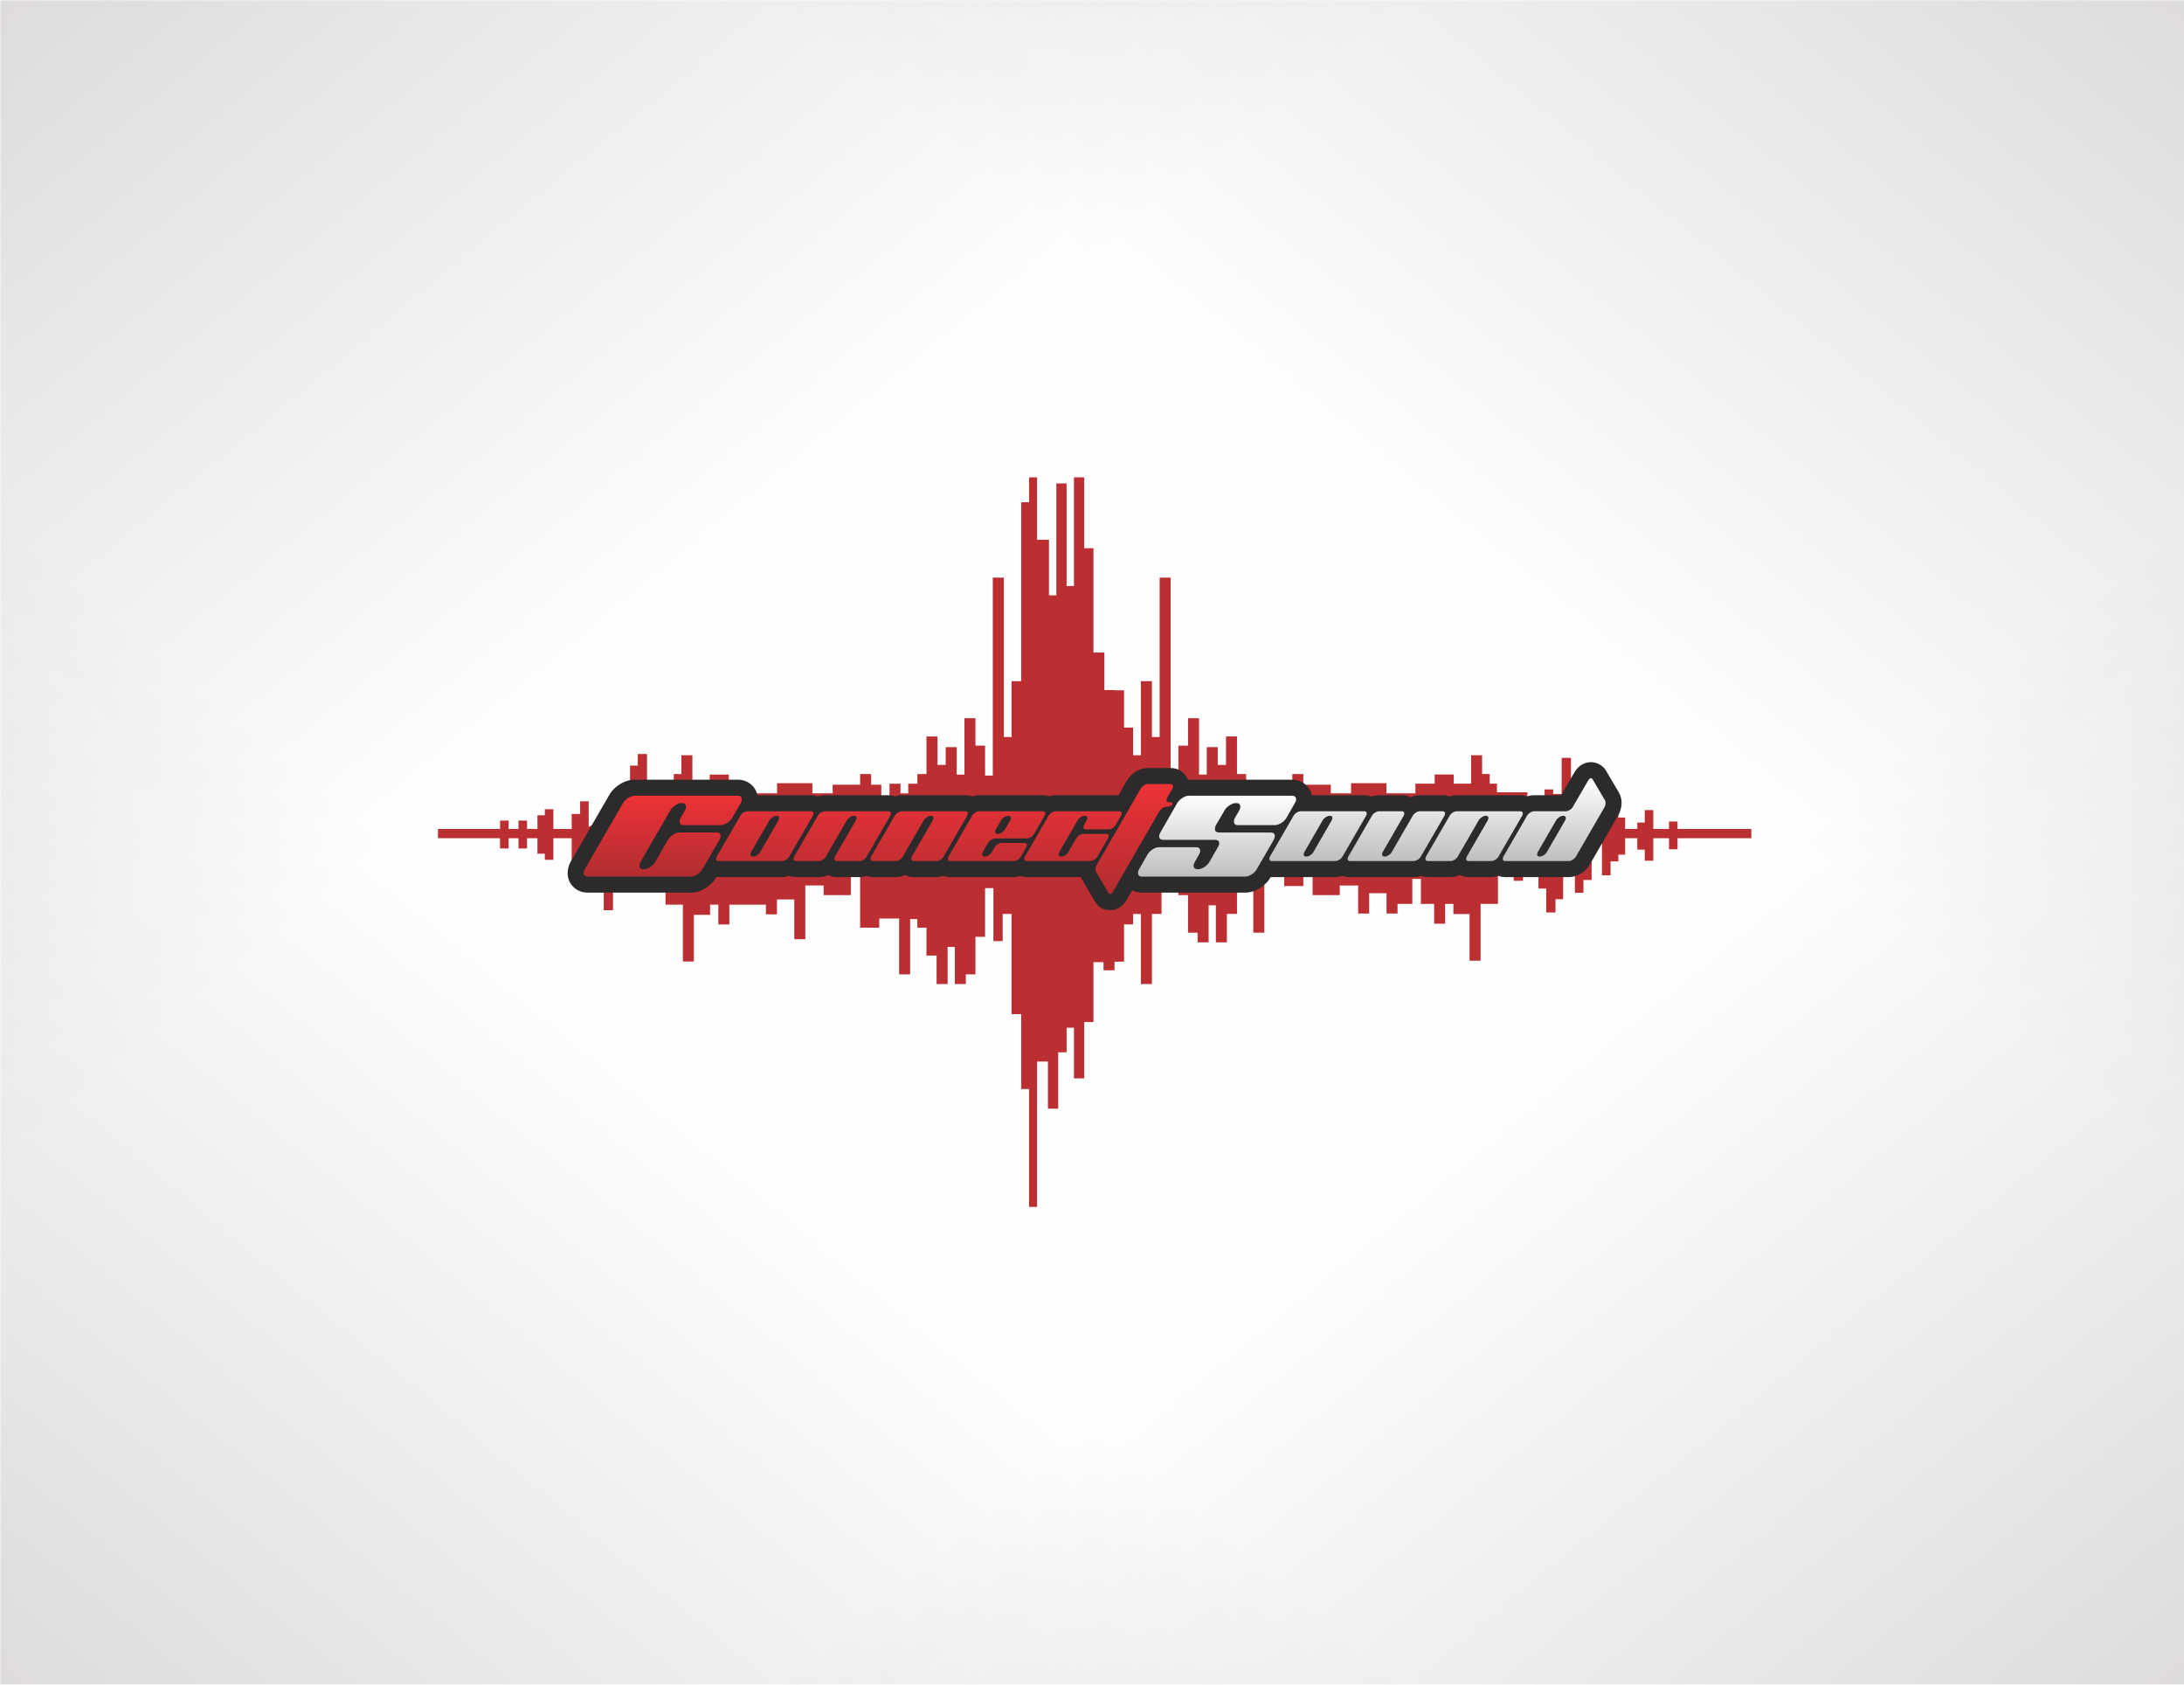 <?xml version="1.0" encoding="UTF-8"?>
<!DOCTYPE svg PUBLIC "-//W3C//DTD SVG 1.1//EN" "http://www.w3.org/Graphics/SVG/1.1/DTD/svg11.dtd">
<!-- Creator: CorelDRAW 2020 (64-Bit) -->
<svg xmlns="http://www.w3.org/2000/svg" xml:space="preserve" width="700px" height="540px" version="1.1" style="shape-rendering:geometricPrecision; text-rendering:geometricPrecision; image-rendering:optimizeQuality; fill-rule:evenodd; clip-rule:evenodd"
viewBox="0 0 698.32 538.7"
 xmlns:xlink="http://www.w3.org/1999/xlink"
 xmlns:xodm="http://www.corel.com/coreldraw/odm/2003">
 <defs>
  <style type="text/css">
   <![CDATA[
    .fil0 {fill:#FEFEFE}
    .fil2 {fill:#BB2E31}
    .fil3 {fill:#2D2A2B}
    .fil1 {fill:#B8B3B1}
    .fil4 {fill:url(#id8);fill-rule:nonzero}
    .fil6 {fill:url(#id9);fill-rule:nonzero}
    .fil5 {fill:url(#id10);fill-rule:nonzero}
    .fil7 {fill:url(#id11);fill-rule:nonzero}
   ]]>
  </style>
     <mask id="id0">
  <linearGradient id="id1" gradientUnits="userSpaceOnUse" x1="-234.82" y1="-255.75" x2="169.21" y2="233.54">
   <stop offset="0" style="stop-opacity:1; stop-color:white"/>
   <stop offset="1" style="stop-opacity:0; stop-color:white"/>
  </linearGradient>
      <rect style="fill:url(#id1)" x="-1.18" y="-1.18" width="700.68" height="541.06"/>
     </mask>
     <mask id="id2">
  <linearGradient id="id3" gradientUnits="userSpaceOnUse" x1="933.14" y1="-255.75" x2="529.11" y2="233.54">
   <stop offset="0" style="stop-opacity:1; stop-color:white"/>
   <stop offset="1" style="stop-opacity:0; stop-color:white"/>
  </linearGradient>
      <rect style="fill:url(#id3)" x="-1.18" y="-1.18" width="700.68" height="541.06"/>
     </mask>
     <mask id="id4">
  <linearGradient id="id5" gradientUnits="userSpaceOnUse" x1="-234.82" y1="794.45" x2="169.21" y2="305.16">
   <stop offset="0" style="stop-opacity:1; stop-color:white"/>
   <stop offset="1" style="stop-opacity:0; stop-color:white"/>
  </linearGradient>
      <rect style="fill:url(#id5)" x="-1.18" y="-1.18" width="700.68" height="541.06"/>
     </mask>
     <mask id="id6">
  <linearGradient id="id7" gradientUnits="userSpaceOnUse" x1="933.14" y1="794.45" x2="529.11" y2="305.16">
   <stop offset="0" style="stop-opacity:1; stop-color:white"/>
   <stop offset="1" style="stop-opacity:0; stop-color:white"/>
  </linearGradient>
      <rect style="fill:url(#id7)" x="-1.18" y="-1.18" width="700.68" height="541.06"/>
     </mask>
  <linearGradient id="id8" gradientUnits="userSpaceOnUse" x1="302.04" y1="250.72" x2="302.04" y2="285.91">
   <stop offset="0" style="stop-opacity:1; stop-color:#ED3237"/>
   <stop offset="1" style="stop-opacity:1; stop-color:#B22D30"/>
  </linearGradient>
  <linearGradient id="id9" gradientUnits="userSpaceOnUse" x1="459.62" y1="248.85" x2="459.62" y2="275.35">
   <stop offset="0" style="stop-opacity:1; stop-color:#FEFEFE"/>
   <stop offset="1" style="stop-opacity:1; stop-color:#BDBFC1"/>
  </linearGradient>
  <linearGradient id="id10" gradientUnits="userSpaceOnUse" xlink:href="#id8" x1="211.91" y1="254.45" x2="211.91" y2="280.31">
  </linearGradient>
  <linearGradient id="id11" gradientUnits="userSpaceOnUse" xlink:href="#id9" x1="389.15" y1="254.45" x2="389.15" y2="280.31">
  </linearGradient>
 </defs>
 <g id="Layer_x0020_1">
  <g id="_1947985799568">
   <rect class="fil0" width="698.32" height="538.7"/>
   <g>
    <polygon class="fil1" style="mask:url(#id0)" points="0,0 698.32,0 698.32,538.7 0,538.7 "/>
    <polygon class="fil1" style="mask:url(#id2)" points="698.32,0 0,0 0,538.7 698.32,538.7 "/>
    <polygon class="fil1" style="mask:url(#id4)" points="0,538.7 698.32,538.7 698.32,0 0,0 "/>
    <polygon class="fil1" style="mask:url(#id6)" points="698.32,538.7 0,538.7 0,0 698.32,0 "/>
   </g>
  </g>
  <g id="_1947985811808">
   <path class="fil2" d="M331.59 152.64l0 19.97 3.81 0 0 17.75 2.36 0 0 -35.77 3.28 0 0 32.81 2.35 0 0 -34.76 3.28 0 0 22.66 2.95 0 0 33.35 3.49 0 0 12.01 3.25 0 0 0.09 3.05 0 0 11.91 2.89 0 0 8.85 2.5 0 0 -23.7 3.52 0 0 17.86 2.47 0 0 -50.97 3.52 0 0 63.3 2.47 0 0 -9.57 3.08 0 0 -8.77 3.52 0 0 18.02 2.47 0 0 -8.77 3.52 0 0 5.68 2.63 0 0 -9.09 3.52 0 0 12.02 2.91 0 0 3.08 2.92 0 0 3.09 2.47 0 0 -3.09 3.52 0 0 5.84 2.63 0 0 -5.51 3.24 0 0 -3.41 3.52 0 0 3.41 8.79 0 0 2.76 6.48 0 0 -3.25 11.29 0 0 3.25 9.27 0 0 -3.09 6.16 0 0 -2.92 6.1 0 0 2.92 5.55 0 0 -9.09 3.52 0 0 6 2.43 0 0 3.09 2.32 0 0 2.76 9.72 0 0 3.54 5.51 1.77 0 -6.23 2.74 0 0 1.48 2.72 0 0 -11.57 2.97 0 0 18.05 -2.16 0 0 0.29 11.87 3.82 0 0.57 0.21 0 0 -1.36 2.51 0 0 -4.44 2.73 0 0 2.16 2.17 0 0 3.64 3.88 0 0 -2.04 2.39 0 0 -3.99 2.73 0 0 6.03 5.02 0 0 -2.38 2.73 0 0 2.38 23.59 0 0 2.96 -23.59 0 0 3.55 -2.73 0 0 -3.55 -5.02 0 0 7.19 -2.73 0 0 -3.53 -2.39 0 0 -3.66 -3.88 0 0 5.26 -2.17 0 0 2.16 -2.5 0 0 4.45 -2.74 0 0 -11.87 -3.31 0 0 13.35 -2.62 0 0 4.1 -2.73 0 0 -16.18 2.62 0 0 -1.27 -6.04 0 0 2.06 -4.33 0 0 -1.48 -0.93 0 0 5.13 2.18 0 0 -2.39 2.74 0 0 16.18 -2.45 0 0 4.25 -2.96 0 0 -7.66 -2.48 0 0 -16.09 -3.55 0 0 2.19 -1.39 -0.25 0 11.68 -2.97 0 0 -2.27 -5.04 -0.89 0 10.54 -5.55 0 0 18.17 -3.53 0 0 -14.93 -5.17 0 0 -3.24 -2.64 0 0 6.33 -3.52 0 0 -6.33 -4.23 0 0 -7.99 -2.74 0 0 7.99 -4.73 0 0 3.08 -3.52 0 0 -6.5 -5.55 0 0 6.5 -3.52 0 0 -8.96 -5.87 -0.01 0 3.09 -8.7 0 0 -5.84 -2.96 0 0 2.92 -6.1 0 0 -2.92 -0.22 0 -0.44 0 -2.63 0 -0.45 0 -2.63 0 0 17.85 -3.52 0 0 -17.69 -2.31 0 0 2.76 -2.91 0 0 8.92 -3.24 0 0 9.1 -3.52 0 0 -11.85 -2.31 0 0 11.85 -3.52 0 0 -3.09 -3.07 0 0 -12.01 -3.08 0 0 -2.76 -2.47 0 -0.61 0 -2.31 0 0 8.76 -3.07 0 0 22.42 -3.52 0 0 -22.4 -2.5 0 0 3.34 -2.89 0 0 11.91 -3.05 0 0 2.76 -3.52 0 0 -2.61 -3.22 0 0 19.16 -2.95 0 0 18.02 -3.28 0 0 -16.2 -2.35 0 0 7.86 -2.69 0 0 18.02 -3.28 0 0 -15.06 -3.48 0 0 46.48 -2.54 0 0 -37.7 -2.54 0 0 -23.95 -3.08 0 0 -32.05 -2.83 0 0 8.7 -2.97 0 0 -16.94 -2.66 0 0 15.56 -3.08 0 0 12.01 -3.07 0 0 3.09 -3.52 0 0 -11.85 -2.31 0 0 11.85 -3.52 0 0 -9.09 -3.24 0 0 -8.93 -2.91 0 0 -2.76 -2.31 0 0 17.69 -3.52 0 0 -17.85 -2.63 0 -0.45 0 -2.63 0 -0.44 0 -0.22 0 0 2.92 -6.1 0 0 -16.24 -2.97 0 0 5.84 -8.69 0 0 -3.09 -5.87 0 0 17.18 -3.52 0 0 -12.71 -5.55 0 0 4.76 -3.52 0 0 -3.09 -11.7 0 0 6.33 -3.52 0 0 -6.33 -2.64 0 0 3.25 -5.18 0 0 14.93 -3.52 0 0 -18.18 -5.55 0 0 -8.9 -9.4 -10.16 0 -2.19 -15.16 0 0 4.38 -2.7 0 0 4.04 -2.74 0 0 -8.42 -5.85 0 0 6.91 -2.74 0 0 -1.95 -2.36 0 0 -4.96 -3.32 0 0 3.27 -2.74 0 0 -3.27 -3.16 0 0 3.27 -2.74 0 0 -3.27 -19.85 0 0 -2.96 19.85 0 0 -2.69 2.74 0 0 2.69 3.16 0 0 -2.69 2.74 0 0 2.69 3.32 0 0 -4.37 2.36 0 0 -1.95 2.74 0 0 6.32 5.85 0 0 -4.8 2.7 0 0 -4.05 2.74 0 0 8.17 13.22 -6.54 0 -13.04 2.47 0 0 -3.7 2.96 0 0 12.24 6.23 0 0 -2.76 2.32 0 0 -3.09 2.43 0 0 -6 3.52 0 0 9.09 5.55 0 0 -2.92 6.1 0 0 2.92 6.16 0 0 3.09 9.27 0 0 -3.25 11.29 0 0 3.25 6.48 0 0 -2.76 8.79 0 0 -3.41 3.52 0 0 3.41 3.24 0 0 5.51 2.63 0 0 -5.84 3.52 0 0 3.09 2.47 0 0 -3.09 2.92 0 0 -3.08 2.91 0 0 -12.02 3.52 0 0 9.09 2.63 0 0 -5.68 3.52 0 0 8.77 2.47 0 0 -18.02 3.52 0 0 8.77 3.08 0 0 9.57 2.47 0 0 -63.3 3.52 0 0 50.97 2.47 0 0 -17.86 3.08 0 0 -57.21 2.54 0 0 -7.96 2.54 0zm-138.55 120.37l2.97 0 0 18.04 -2.97 0 0 -18.04z"/>
   <g>
    <path class="fil3" d="M229.81 280.48c-0.25,0 -0.49,-0.02 -0.74,-0.04 -0.4,0.72 -0.9,1.4 -1.51,2.01 -0.57,0.58 -1.2,1.09 -1.9,1.52 -1.57,0.98 -3.15,1.47 -4.74,1.47l-32.92 0c-1.7,0 -3.16,-0.51 -4.35,-1.53 -1.43,-1.23 -2.15,-2.82 -2.15,-4.77 0,-0.63 0.11,-1.29 0.31,-1.99 0.17,-0.57 0.39,-1.1 0.66,-1.61l0.08 -0.14 12.19 -21.06 0 0c0.4,-0.73 0.9,-1.41 1.52,-2.03 0.57,-0.58 1.2,-1.09 1.9,-1.52 0.7,-0.44 1.43,-0.78 2.17,-1.03l0 0c0.88,-0.29 1.75,-0.44 2.61,-0.44l32.92 0c1.72,0 3.18,0.54 4.38,1.6 1.04,0.93 1.69,2.05 1.95,3.37l17.11 0c0.79,0 1.52,0.13 2.19,0.38l0.05 -0.02 0.02 0c0.74,-0.24 1.48,-0.36 2.21,-0.36l20.28 0c0.76,0 1.47,0.12 2.13,0.36 0.73,-0.24 1.46,-0.36 2.18,-0.36l20.28 0c0.79,0 1.52,0.12 2.2,0.38l0.05 -0.02c0.74,-0.24 1.48,-0.36 2.22,-0.36l20.28 0c0.74,0 1.42,0.11 2.06,0.33 0.71,-0.22 1.41,-0.33 2.11,-0.33l20.08 0 2.63 -4.58 -0.01 0c0.34,-0.61 0.76,-1.17 1.26,-1.68 0.47,-0.47 0.98,-0.88 1.54,-1.23 0.58,-0.37 1.17,-0.65 1.76,-0.84l0.02 0c0.74,-0.24 1.48,-0.36 2.2,-0.36l7.25 0c1.55,0 2.88,0.49 3.99,1.48 0.74,0.65 1.26,1.4 1.58,2.25 0.09,0 0.18,-0.01 0.28,-0.01l32.91 0c1.71,0 3.16,0.52 4.36,1.54 1.08,0.93 1.76,2.07 2.02,3.43l16.77 0c0.84,0 1.62,0.14 2.33,0.44 0.07,-0.03 0.14,-0.05 0.21,-0.08l0.02 0c0.74,-0.24 1.48,-0.36 2.2,-0.36l7.25 0c1.03,0 1.97,0.22 2.81,0.66 0.25,-0.11 0.51,-0.21 0.76,-0.3l0.02 0c0.74,-0.24 1.47,-0.36 2.2,-0.36l7.25 0c0.8,0 1.55,0.13 2.23,0.4l0.1 -0.04 0.02 0c0.74,-0.24 1.48,-0.36 2.2,-0.36l20.28 0c0.79,0 1.52,0.12 2.2,0.38l0.05 -0.02c0.74,-0.24 1.48,-0.36 2.22,-0.36l8.61 0 4.2 -7.22c0.45,-0.78 0.99,-1.43 1.6,-1.95 1.11,-0.93 2.37,-1.4 3.76,-1.4 1.02,0 1.98,0.27 2.87,0.81 0.76,0.46 1.38,1.04 1.85,1.75l0.14 0.26 3.99 6.78 0 0c0.62,1.02 0.93,2.17 0.93,3.44 0,0.64 -0.1,1.31 -0.28,2 -0.18,0.71 -0.44,1.35 -0.77,1.93l-0.02 0.02 -9.05 15.65 0 0.01c-0.33,0.6 -0.76,1.16 -1.26,1.67 -0.47,0.48 -0.98,0.89 -1.54,1.23 -0.54,0.34 -1.12,0.62 -1.73,0.82 -0.76,0.26 -1.5,0.39 -2.22,0.39l-20.28 0c-0.81,0 -1.55,-0.13 -2.24,-0.39l-0.01 0c-0.76,0.26 -1.5,0.39 -2.22,0.39l-7.24 0c-1.05,0 -2,-0.23 -2.86,-0.67 -0.23,0.1 -0.47,0.2 -0.72,0.28 -0.76,0.26 -1.5,0.39 -2.22,0.39l-7.24 0c-0.82,0 -1.58,-0.14 -2.28,-0.41l-0.06 0.02c-0.76,0.26 -1.5,0.39 -2.22,0.39l-20.28 0c-0.99,0 -1.87,-0.12 -2.61,-0.37 -0.74,0.25 -1.46,0.37 -2.16,0.37l-20.28 0c-0.14,0 -0.28,-0.01 -0.41,-0.01 -0.4,0.71 -0.9,1.38 -1.5,1.98 -0.57,0.58 -1.2,1.09 -1.9,1.52 -1.57,0.98 -3.17,1.47 -4.79,1.47l-32.92 0c-1.18,0 -2.23,-0.25 -3.17,-0.75l-1.72 2.98c-1.29,2.25 -3.09,3.37 -5.39,3.37 -2.1,0 -3.72,-0.93 -4.84,-2.8l-0.02 -0.04 -3.96 -6.76 0 0.01c-0.19,-0.32 -0.35,-0.64 -0.48,-0.97l-17.26 0c-0.75,0 -1.44,-0.11 -2.09,-0.34 -0.71,0.22 -1.4,0.34 -2.07,0.34l-20.28 0c-0.81,0 -1.55,-0.13 -2.24,-0.39l-0.01 0c-0.76,0.26 -1.5,0.39 -2.22,0.39l-7.24 0c-1.05,0 -2.01,-0.23 -2.86,-0.67 -0.23,0.1 -0.47,0.2 -0.72,0.28 -0.76,0.26 -1.5,0.39 -2.22,0.39l-7.24 0c-0.78,0 -1.5,-0.12 -2.17,-0.37 -0.73,0.25 -1.45,0.37 -2.15,0.37l-7.24 0c-1.05,0 -2,-0.23 -2.85,-0.67 -0.24,0.1 -0.48,0.2 -0.72,0.28 -0.77,0.26 -1.51,0.39 -2.23,0.39l-7.24 0c-0.8,0 -1.55,-0.13 -2.23,-0.39l-0.01 0c-0.77,0.26 -1.51,0.39 -2.23,0.39l-20.28 0z"/>
    <g>
     <path class="fil4" d="M239.02 259.42c-0.4,0 -0.83,0.14 -1.29,0.42 -0.45,0.28 -0.79,0.62 -1.01,1.02l-7.54 13.04c-0.14,0.26 -0.21,0.5 -0.21,0.73 0,0.48 0.28,0.72 0.84,0.72l20.28 0c0.39,0 0.8,-0.14 1.26,-0.42 0.45,-0.28 0.79,-0.63 1.01,-1.03l7.54 -13.04c0.14,-0.26 0.21,-0.5 0.21,-0.72 0,-0.48 -0.27,-0.72 -0.81,-0.72l-20.28 0zm4.04 13.03c-0.22,0.41 -0.56,0.75 -1.01,1.03 -0.45,0.28 -0.88,0.42 -1.28,0.42l0 0c-0.55,0 -0.82,-0.24 -0.82,-0.72 0,-0.22 0.07,-0.47 0.22,-0.73l5.85 -10.14c0.25,-0.4 0.59,-0.74 1.03,-1.02 0.44,-0.29 0.86,-0.43 1.26,-0.43l0 0c0.55,0 0.82,0.24 0.82,0.73 0,0.22 -0.07,0.46 -0.21,0.72l-5.86 10.14zm20.71 -13.03c-0.41,0 -0.83,0.14 -1.29,0.42 -0.45,0.28 -0.79,0.62 -1.01,1.02l-7.54 13.04c-0.14,0.26 -0.22,0.5 -0.22,0.73 0,0.48 0.29,0.72 0.85,0.72l7.24 0c0.39,0 0.8,-0.14 1.26,-0.42 0.45,-0.28 0.79,-0.63 1.01,-1.03l6.7 -11.59c0.24,-0.4 0.58,-0.74 1.02,-1.02 0.45,-0.29 0.87,-0.43 1.27,-0.43 0.54,0 0.82,0.24 0.82,0.73 0,0.22 -0.07,0.46 -0.22,0.72l-6.7 11.59c-0.14,0.26 -0.21,0.5 -0.21,0.73 0,0.48 0.28,0.72 0.85,0.72l7.24 0c0.38,0 0.8,-0.14 1.25,-0.42 0.46,-0.28 0.79,-0.63 1.02,-1.03l7.54 -13.04c0.14,-0.26 0.21,-0.5 0.21,-0.72 0,-0.48 -0.27,-0.72 -0.81,-0.72l-20.28 0zm24.59 0c-0.4,0 -0.83,0.14 -1.28,0.42 -0.45,0.28 -0.79,0.62 -1.01,1.02l-7.55 13.04c-0.14,0.26 -0.21,0.5 -0.21,0.73 0,0.48 0.28,0.72 0.85,0.72l7.24 0c0.38,0 0.8,-0.14 1.26,-0.42 0.45,-0.28 0.79,-0.63 1.01,-1.03l6.7 -11.59c0.24,-0.4 0.58,-0.74 1.02,-1.02 0.44,-0.29 0.87,-0.43 1.27,-0.43 0.54,0 0.81,0.24 0.81,0.73 0,0.22 -0.07,0.46 -0.21,0.72l-6.7 11.59c-0.14,0.26 -0.21,0.5 -0.21,0.73 0,0.48 0.28,0.72 0.85,0.72l7.24 0c0.38,0 0.8,-0.14 1.25,-0.42 0.45,-0.28 0.79,-0.63 1.01,-1.03l7.55 -13.04c0.14,-0.26 0.21,-0.5 0.21,-0.72 0,-0.48 -0.27,-0.72 -0.82,-0.72l-20.28 0zm29.83 8.69l10.15 0c0.4,0 0.84,-0.14 1.29,-0.43 0.45,-0.28 0.79,-0.62 1.01,-1.02l3.36 -5.8c0.14,-0.26 0.21,-0.5 0.21,-0.72 0,-0.48 -0.27,-0.72 -0.82,-0.72l-20.28 0c-0.4,0 -0.83,0.14 -1.28,0.42 -0.45,0.28 -0.79,0.62 -1.01,1.02l-7.55 13.04c-0.14,0.26 -0.21,0.5 -0.21,0.73 0,0.48 0.28,0.72 0.85,0.72l20.28 0c0.38,0 0.8,-0.14 1.25,-0.42 0.45,-0.28 0.79,-0.63 1.01,-1.03l1.69 -2.9c0.14,-0.26 0.21,-0.5 0.21,-0.72 0,-0.48 -0.27,-0.72 -0.81,-0.72l-7.25 0c-0.4,0 -0.83,0.14 -1.28,0.42 -0.45,0.28 -0.79,0.62 -1.01,1.02l-0.85 1.45c-0.22,0.41 -0.55,0.75 -1.01,1.03 -0.45,0.28 -0.88,0.42 -1.28,0.42 -0.54,0 -0.81,-0.24 -0.81,-0.73 0,-0.22 0.06,-0.47 0.18,-0.73l1.69 -2.89c0.22,-0.4 0.56,-0.74 1,-1.02 0.44,-0.28 0.86,-0.42 1.27,-0.42zm1.91 -5.8c0.24,-0.41 0.59,-0.75 1.03,-1.02 0.45,-0.29 0.87,-0.43 1.28,-0.43 0.54,0 0.81,0.24 0.81,0.73 0,0.22 -0.07,0.46 -0.21,0.72l-1.66 2.9c-0.24,0.4 -0.58,0.74 -1.03,1.03 -0.44,0.28 -0.86,0.42 -1.26,0.42 -0.57,0 -0.85,-0.25 -0.85,-0.74 0,-0.22 0.07,-0.46 0.21,-0.73l1.68 -2.88zm34.39 2.9c0.38,0 0.8,-0.14 1.25,-0.42 0.45,-0.28 0.79,-0.63 1.01,-1.03l1.69 -2.9c0.14,-0.26 0.21,-0.5 0.21,-0.72 0,-0.48 -0.27,-0.72 -0.81,-0.72l-20.28 0c-0.41,0 -0.83,0.14 -1.29,0.42 -0.45,0.28 -0.79,0.62 -1.01,1.02l-7.54 13.04c-0.14,0.26 -0.21,0.5 -0.21,0.73 0,0.48 0.28,0.72 0.84,0.72l20.28 0c0.39,0 0.8,-0.14 1.26,-0.42 0.45,-0.28 0.79,-0.63 1.01,-1.03l3.35 -5.79c0.16,-0.26 0.24,-0.51 0.24,-0.73 0,-0.48 -0.28,-0.72 -0.85,-0.72l-7.24 0c-0.4,0 -0.82,0.14 -1.26,0.42 -0.45,0.28 -0.79,0.62 -1.03,1.03l-2.51 4.34c-0.22,0.41 -0.56,0.75 -1.01,1.03 -0.45,0.28 -0.88,0.42 -1.28,0.42l0 0c-0.55,0 -0.82,-0.24 -0.82,-0.72 0,-0.22 0.07,-0.47 0.22,-0.73l5.85 -10.14c0.25,-0.4 0.59,-0.74 1.03,-1.02 0.44,-0.29 0.86,-0.43 1.26,-0.43l0 0c0.55,0 0.82,0.24 0.82,0.73 0,0.22 -0.07,0.46 -0.21,0.72l-0.85 1.45c-0.14,0.26 -0.21,0.5 -0.21,0.73 0,0.48 0.28,0.72 0.85,0.72l7.24 0zm16.21 -5.79c0.24,-0.41 0.58,-0.75 1.02,-1.03 0.44,-0.28 0.87,-0.42 1.27,-0.42l0 0c0.34,0 0.72,-0.07 1.15,-0.22 0.52,-0.18 0.78,-0.42 0.78,-0.72 0,-0.34 -0.36,-0.51 -1.08,-0.51l0 0c-0.57,0 -0.85,-0.24 -0.85,-0.73 0,-0.22 0.07,-0.46 0.21,-0.72l1.69 -2.9c0.14,-0.26 0.21,-0.5 0.21,-0.72 0,-0.49 -0.27,-0.73 -0.81,-0.73l-7.25 0c-0.4,0 -0.83,0.14 -1.28,0.42 -0.45,0.29 -0.79,0.63 -1.01,1.03l-14 24.27c-0.31,0.5 -0.46,1.04 -0.46,1.63 0,0.3 0.06,0.55 0.18,0.75l3.99 6.79c0.12,0.2 0.27,0.3 0.45,0.3 0.34,0 0.67,-0.26 0.97,-0.78l14.82 -25.71z"/>
     <path class="fil5" d="M230.42 263.86c0.62,0 1.3,-0.23 2.04,-0.69 0.73,-0.46 1.28,-1.01 1.64,-1.67l2.74 -4.7c0.23,-0.42 0.34,-0.81 0.34,-1.17 0,-0.79 -0.44,-1.18 -1.32,-1.18l-32.92 0c-0.65,0 -1.34,0.23 -2.08,0.69 -0.73,0.45 -1.28,1.01 -1.64,1.66l-12.24 21.16c-0.23,0.43 -0.35,0.82 -0.35,1.18 0,0.78 0.46,1.18 1.37,1.18l32.92 0c0.62,0 1.3,-0.23 2.03,-0.69 0.74,-0.46 1.29,-1.01 1.64,-1.67l5.44 -9.4c0.26,-0.43 0.39,-0.82 0.39,-1.18 0,-0.78 -0.45,-1.17 -1.37,-1.17l-11.75 0c-0.65,0 -1.33,0.23 -2.05,0.68 -0.72,0.46 -1.28,1.02 -1.67,1.67l-4.07 7.05c-0.36,0.66 -0.91,1.21 -1.64,1.67 -0.74,0.45 -1.43,0.68 -2.08,0.68l0 0c-0.89,0 -1.33,-0.39 -1.33,-1.17 0,-0.36 0.12,-0.75 0.35,-1.18l9.51 -16.46c0.39,-0.65 0.94,-1.21 1.65,-1.66 0.72,-0.46 1.41,-0.69 2.06,-0.69l0 0c0.88,0 1.32,0.39 1.32,1.18 0,0.36 -0.11,0.75 -0.34,1.17l-1.37 2.35c-0.23,0.43 -0.34,0.82 -0.34,1.18 0,0.78 0.45,1.18 1.37,1.18l11.75 0z"/>
     <path class="fil6" d="M415.91 259.42c-0.4,0 -0.83,0.14 -1.28,0.42 -0.45,0.28 -0.79,0.62 -1.01,1.02l-7.55 13.04c-0.14,0.26 -0.21,0.5 -0.21,0.73 0,0.48 0.29,0.72 0.85,0.72l20.28 0c0.38,0 0.8,-0.14 1.25,-0.42 0.46,-0.28 0.79,-0.63 1.01,-1.03l7.55 -13.04c0.14,-0.26 0.21,-0.5 0.21,-0.72 0,-0.48 -0.27,-0.72 -0.81,-0.72l-20.29 0zm4.05 13.03c-0.22,0.41 -0.56,0.75 -1.01,1.03 -0.46,0.28 -0.88,0.42 -1.29,0.42l0 0c-0.54,0 -0.81,-0.24 -0.81,-0.72 0,-0.22 0.07,-0.47 0.22,-0.73l5.85 -10.14c0.24,-0.4 0.58,-0.74 1.02,-1.02 0.45,-0.29 0.87,-0.43 1.27,-0.43l0 0c0.54,0 0.82,0.24 0.82,0.73 0,0.22 -0.08,0.46 -0.22,0.72l-5.85 10.14zm34.04 -13.03c-0.4,0 -0.83,0.14 -1.28,0.42 -0.45,0.28 -0.79,0.62 -1.01,1.02l-6.7 11.59c-0.22,0.41 -0.56,0.75 -1.01,1.03 -0.46,0.28 -0.88,0.42 -1.29,0.42 -0.54,0 -0.81,-0.24 -0.81,-0.72 0,-0.22 0.07,-0.47 0.22,-0.73l6.7 -11.59c0.13,-0.26 0.2,-0.5 0.2,-0.72 0,-0.48 -0.27,-0.72 -0.81,-0.72l-7.25 0c-0.4,0 -0.83,0.14 -1.28,0.42 -0.45,0.28 -0.79,0.62 -1.01,1.02l-7.55 13.04c-0.14,0.26 -0.21,0.5 -0.21,0.73 0,0.48 0.29,0.72 0.85,0.72l20.28 0c0.38,0 0.8,-0.14 1.25,-0.42 0.46,-0.28 0.79,-0.63 1.01,-1.03l7.55 -13.04c0.14,-0.26 0.21,-0.5 0.21,-0.72 0,-0.48 -0.27,-0.72 -0.81,-0.72l-7.25 0zm11.8 0c-0.4,0 -0.83,0.14 -1.28,0.42 -0.45,0.28 -0.79,0.62 -1.01,1.02l-7.55 13.04c-0.14,0.26 -0.21,0.5 -0.21,0.73 0,0.48 0.28,0.72 0.85,0.72l7.24 0c0.38,0 0.8,-0.14 1.26,-0.42 0.45,-0.28 0.79,-0.63 1.01,-1.03l6.7 -11.59c0.24,-0.4 0.58,-0.74 1.02,-1.02 0.44,-0.29 0.87,-0.43 1.27,-0.43 0.54,0 0.81,0.24 0.81,0.73 0,0.22 -0.07,0.46 -0.21,0.72l-6.7 11.59c-0.14,0.26 -0.21,0.5 -0.21,0.73 0,0.48 0.28,0.72 0.85,0.72l7.24 0c0.38,0 0.8,-0.14 1.25,-0.42 0.46,-0.28 0.79,-0.63 1.01,-1.03l7.55 -13.04c0.14,-0.26 0.21,-0.5 0.21,-0.72 0,-0.48 -0.27,-0.72 -0.82,-0.72l-20.28 0zm43.37 -10.3c-0.12,-0.18 -0.27,-0.27 -0.45,-0.27 -0.32,0 -0.63,0.26 -0.94,0.79l-4.84 8.32c-0.22,0.4 -0.55,0.75 -1.01,1.03 -0.44,0.28 -0.86,0.43 -1.24,0.43l0 0 -10.14 0c-0.4,0 -0.83,0.14 -1.28,0.42 -0.45,0.28 -0.79,0.62 -1.01,1.02l-7.55 13.04c-0.14,0.26 -0.21,0.5 -0.21,0.73 0,0.48 0.28,0.72 0.85,0.72l20.28 0c0.38,0 0.8,-0.14 1.25,-0.42 0.45,-0.28 0.79,-0.63 1.01,-1.03l9.12 -15.75c0.24,-0.43 0.36,-0.89 0.36,-1.39 0,-0.34 -0.06,-0.61 -0.18,-0.82l-4.02 -6.82zm-14.57 23.33c-0.23,0.41 -0.56,0.75 -1.02,1.03 -0.45,0.28 -0.88,0.42 -1.28,0.42l0 0c-0.54,0 -0.81,-0.24 -0.81,-0.72 0,-0.22 0.07,-0.47 0.21,-0.73l5.86 -10.13c0.25,-0.41 0.58,-0.75 1.03,-1.03 0.44,-0.29 0.86,-0.43 1.26,-0.43l0 0c0.54,0 0.81,0.24 0.81,0.73 0,0.22 -0.07,0.47 -0.2,0.73l-5.86 10.13z"/>
     <path class="fil7" d="M407.62 263.86c0.65,0 1.34,-0.23 2.08,-0.69 0.73,-0.46 1.28,-1.01 1.64,-1.67l2.69 -4.7c0.26,-0.42 0.4,-0.81 0.4,-1.17 0,-0.79 -0.46,-1.18 -1.38,-1.18l-32.91 0c-0.66,0 -1.34,0.23 -2.06,0.69 -0.72,0.45 -1.28,1.01 -1.67,1.66l-5.39 9.41c-0.26,0.42 -0.39,0.81 -0.39,1.17 0,0.79 0.46,1.18 1.37,1.18l16.46 0c0.92,0 1.37,0.39 1.37,1.17 0,0.36 -0.14,0.75 -0.41,1.16l-2.7 4.71c-0.39,0.66 -0.94,1.21 -1.65,1.67 -0.72,0.46 -1.4,0.69 -2.05,0.69 -0.91,0 -1.37,-0.39 -1.37,-1.17 0,-0.36 0.13,-0.75 0.4,-1.18l1.32 -2.35c0.26,-0.42 0.39,-0.82 0.39,-1.18 0,-0.78 -0.46,-1.17 -1.37,-1.17l-11.76 0c-0.65,0 -1.34,0.23 -2.06,0.69 -0.71,0.45 -1.27,1.01 -1.66,1.66l-2.7 4.7c-0.22,0.43 -0.34,0.82 -0.34,1.18 0,0.78 0.44,1.18 1.32,1.18l32.92 0c0.66,0 1.35,-0.23 2.08,-0.69 0.74,-0.46 1.29,-1.01 1.65,-1.67l5.43 -9.4c0.23,-0.43 0.35,-0.82 0.35,-1.18 0,-0.78 -0.44,-1.17 -1.33,-1.17l-16.46 0c-0.91,0 -1.37,-0.39 -1.37,-1.18 0,-0.36 0.12,-0.75 0.34,-1.17l2.75 -4.71c0.36,-0.65 0.91,-1.21 1.64,-1.66 0.73,-0.46 1.41,-0.69 2.03,-0.69 0.92,0 1.37,0.39 1.37,1.18 0,0.36 -0.11,0.75 -0.34,1.17l-1.37 2.35c-0.23,0.43 -0.34,0.82 -0.34,1.18 0,0.78 0.44,1.18 1.32,1.18l11.76 0z"/>
    </g>
   </g>
  </g>
 </g>
</svg>
